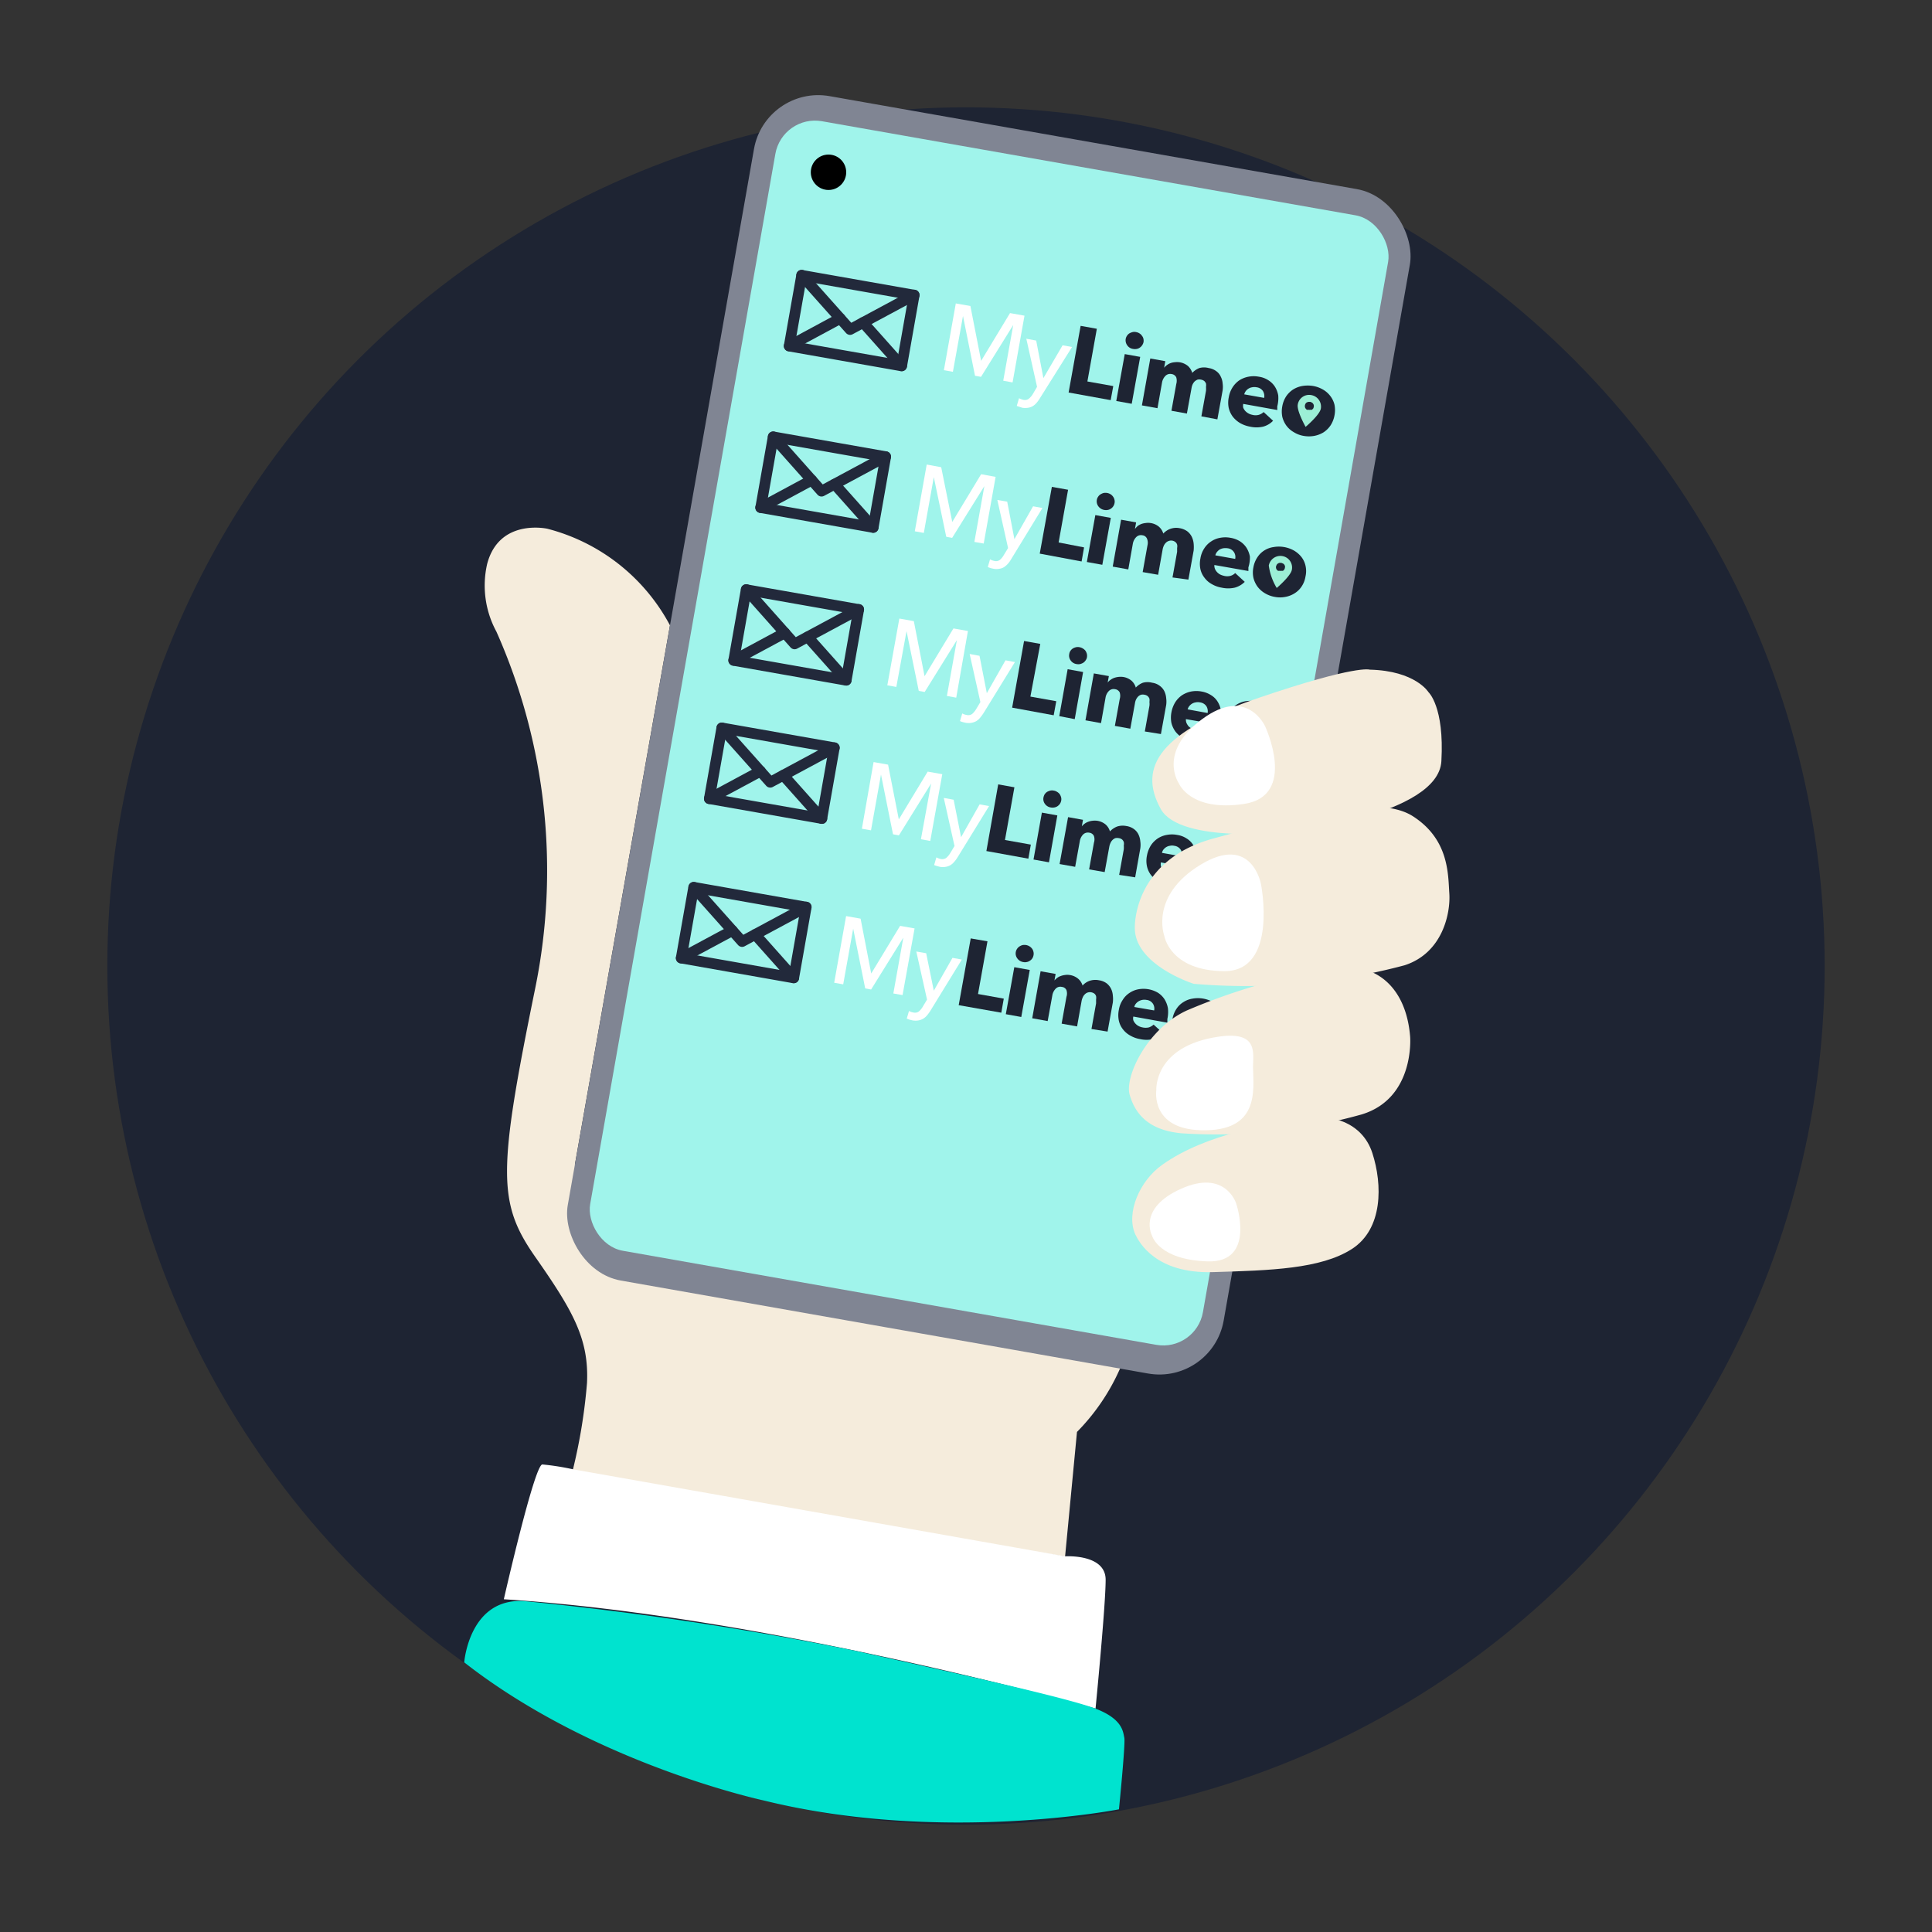 <svg xmlns="http://www.w3.org/2000/svg" viewBox="0 0 180 180"><rect x="0" y="0" width="180" height="180" fill="#333333" stroke="none"/><defs><style>.cls-1{fill:#0c0e13;}.cls-2{fill:#1e2433;}.cls-3{fill:#f5ecdc;}.cls-4{fill:#808593;}.cls-5{fill:#a0f4eb;}.cls-6{fill:#fff;}.cls-7{fill:#00e3cf;}.cls-8{fill:#9cefd6;}.cls-9{fill:none;stroke:#22293b;stroke-linecap:round;stroke-linejoin:round;}</style></defs><g id="IKONY"><path class="cls-1" d="M-1370.8,5064.3s0,247.28,174.52,279.79c165,30.74,343.1,2.75,452.2-19.22s228.45-180,145.65-268.43c-74.6-79.67-.4-159.71-95.64-211.83s-159.6-2.84-227.75-22.12-102.13-95-255.63-36.76S-1362.18,4935.51-1370.8,5064.3Z"/></g><g id="GRAFIKA_NEW" data-name="GRAFIKA NEW"><circle class="cls-2" cx="90" cy="90" r="80"/><path class="cls-3" d="M46.25,58.85A54.78,54.78,0,0,1,49.88,92c-3.5,17.14-3.54,20.06,0,25.12s5,7.66,4.81,11.73a51.41,51.41,0,0,1-1.32,8.1s37.89,6.81,45.86,8.08l1.11-11.62a19.69,19.69,0,0,0,4-5.88c1.4-3.38,1.72-9.77,1.72-9.77l-52.5-9.26,8.86-50.24a18.07,18.07,0,0,0-11.43-9s-4.47-1-5.6,3.27A9,9,0,0,0,46.25,58.85Z"/><rect class="cls-4" x="61.1" y="12.44" width="62.05" height="112.05" rx="6.08" transform="translate(13.29 -14.96) rotate(10)"/><rect class="cls-5" x="63.17" y="14.86" width="57.97" height="106.86" rx="3.75" transform="translate(13.26 -14.96) rotate(10)"/><path class="cls-6" d="M46.94,149s2.85-12.55,3.59-12.56a23.2,23.2,0,0,1,2.85.45L99.24,145s3.77-.25,3.77,2.18-.94,12-.94,12S71.84,150.58,46.94,149Z"/><path class="cls-7" d="M43.25,154.88s.47-6.19,5.78-5.69a304.51,304.51,0,0,1,30.61,4.6c10.26,2.28,19.87,4.42,22.43,5.4s2.56,2.19,2.68,2.71-.5,6.67-.5,6.67-16.52,3.24-33-.8C71.29,167.77,55.5,164.45,43.25,154.88Z"/><circle cx="77.19" cy="16.05" r="1.65"/><path class="cls-2" d="M124.33,38.71a2.56,2.56,0,0,1-.37.93,2.33,2.33,0,0,1-.65.64,2.56,2.56,0,0,1-.86.33,2.81,2.81,0,0,1-1,0,2.51,2.51,0,0,1-.9-.34,2.23,2.23,0,0,1-.69-.6,2.35,2.35,0,0,1-.39-.83,2.57,2.57,0,0,1,0-1,2.49,2.49,0,0,1,.37-.93,2.29,2.29,0,0,1,.65-.63,2.42,2.42,0,0,1,.85-.32,3.1,3.1,0,0,1,1,0,2.83,2.83,0,0,1,.91.33,2.28,2.28,0,0,1,.68.59,2.17,2.17,0,0,1,.4.82A2.57,2.57,0,0,1,124.33,38.71Z"/><path class="cls-8" d="M123.06,38.07c-.11.6-1.42,1.7-1.42,1.7s-.84-1.49-.73-2.08a1.07,1.07,0,0,1,1.26-.88A1.09,1.09,0,0,1,123.06,38.07Z"/><path class="cls-2" d="M122.4,37.91a.44.44,0,0,1-.06.16l-.11.11-.15,0a.43.43,0,0,1-.16,0l-.16,0a.57.57,0,0,1-.11-.11.37.37,0,0,1-.07-.14.48.48,0,0,1,0-.17.44.44,0,0,1,.06-.16.57.57,0,0,1,.11-.11l.15-.05h.16a.34.34,0,0,1,.15.06.29.29,0,0,1,.12.1.37.37,0,0,1,.07.14A.48.48,0,0,1,122.4,37.91Z"/><path class="cls-6" d="M91.41,33.62h0l2.69-4.45,1.35.24-1.11,6.22-.87-.16.93-5.19h0l-3,4.83-.56-.1-1.12-5.57h0l-.94,5.2-.84-.15,1.11-6.22,1.36.24Z"/><path class="cls-6" d="M97.21,35.23h0L99,32.17l.88.16-3,4.78a3,3,0,0,1-.31.43,1.43,1.43,0,0,1-.35.3,1.22,1.22,0,0,1-.43.15,1.71,1.71,0,0,1-.55,0L95,37.91l-.27-.09.21-.72a1.49,1.49,0,0,0,.4.15.6.6,0,0,0,.51-.1,1.7,1.7,0,0,0,.39-.46l.38-.65-1-4.48.92.17Z"/><path class="cls-2" d="M99.56,36.57l1.12-6.21,1.51.27-.88,4.91,2.41.43-.24,1.31Z"/><path class="cls-2" d="M106.54,31.87a.81.81,0,0,1-.13.3.77.77,0,0,1-.22.22.69.69,0,0,1-.29.12.92.92,0,0,1-.33,0,.79.79,0,0,1-.55-.34.8.8,0,0,1-.14-.6.81.81,0,0,1,.12-.29.77.77,0,0,1,.22-.22,1.34,1.34,0,0,1,.3-.12.73.73,0,0,1,.33,0,.84.84,0,0,1,.31.12.69.69,0,0,1,.23.22.67.67,0,0,1,.14.28A.86.86,0,0,1,106.54,31.87ZM104,37.36l.79-4.37,1.44.26-.79,4.37Z"/><path class="cls-2" d="M111.93,38.79l.43-2.38a2.47,2.47,0,0,0,0-.36,1,1,0,0,0,0-.32.73.73,0,0,0-.16-.23.7.7,0,0,0-.3-.13.72.72,0,0,0-.33,0,1,1,0,0,0-.27.17,1.15,1.15,0,0,0-.19.28,1.4,1.4,0,0,0-.1.35l-.43,2.36-1.44-.26.45-2.49a1.12,1.12,0,0,0,0-.62.55.55,0,0,0-.44-.31.62.62,0,0,0-.58.18,1.18,1.18,0,0,0-.31.63l-.42,2.37-1.45-.26.78-4.37,1.4.25-.11.61h0a1.43,1.43,0,0,1,.25-.24,1.4,1.4,0,0,1,.32-.18,1.37,1.37,0,0,1,.4-.09,1.87,1.87,0,0,1,.47,0,1.65,1.65,0,0,1,.77.34,1.42,1.42,0,0,1,.41.65,1.85,1.85,0,0,1,.66-.45,1.66,1.66,0,0,1,.87,0,1.59,1.59,0,0,1,.72.3,1.26,1.26,0,0,1,.41.51,1.63,1.63,0,0,1,.17.63,2.28,2.28,0,0,1,0,.64l-.49,2.7Z"/><path class="cls-2" d="M119,37.86l0,.18a.94.94,0,0,1,0,.16l-3.17-.57a.85.85,0,0,0,0,.36,1.17,1.17,0,0,0,.19.3,1.24,1.24,0,0,0,.66.36,1.18,1.18,0,0,0,.6,0,1.13,1.13,0,0,0,.45-.26l.88.81a2,2,0,0,1-.93.55,2.76,2.76,0,0,1-1.22,0,2.92,2.92,0,0,1-.9-.32,2.46,2.46,0,0,1-.69-.59,2.23,2.23,0,0,1-.39-.82,2.44,2.44,0,0,1,0-1,2.53,2.53,0,0,1,.36-.94,2.3,2.3,0,0,1,.63-.65,2.41,2.41,0,0,1,.83-.33,2.58,2.58,0,0,1,1,0,2.17,2.17,0,0,1,.86.32,2,2,0,0,1,.61.59,2.25,2.25,0,0,1,.32.83A3,3,0,0,1,119,37.86Zm-1.22-.79a.91.91,0,0,0-.11-.63.84.84,0,0,0-.61-.36,1,1,0,0,0-.39,0,.92.92,0,0,0-.34.12,1,1,0,0,0-.26.23,1,1,0,0,0-.15.31Z"/><path class="cls-2" d="M121.63,53.71a2.32,2.32,0,0,1-.36.93,2.12,2.12,0,0,1-.66.64,2.43,2.43,0,0,1-.85.33,2.58,2.58,0,0,1-1,0,2.63,2.63,0,0,1-.91-.34,2.32,2.32,0,0,1-.68-.6,2.35,2.35,0,0,1-.39-.83,2.39,2.39,0,0,1,0-1,2.44,2.44,0,0,1,.37-.92,2.09,2.09,0,0,1,.65-.64,2.17,2.17,0,0,1,.85-.31,2.82,2.82,0,0,1,1,0,2.92,2.92,0,0,1,.9.32,2.48,2.48,0,0,1,.69.59,2.07,2.07,0,0,1,.39.82A2.23,2.23,0,0,1,121.63,53.71Z"/><path class="cls-8" d="M120.36,53.08c-.1.59-1.41,1.7-1.41,1.7a5.44,5.44,0,0,1-.74-2.09,1.1,1.1,0,0,1,1.27-.88A1.08,1.08,0,0,1,120.36,53.08Z"/><path class="cls-2" d="M119.71,52.91a.44.44,0,0,1-.06.16l-.11.11a.44.44,0,0,1-.15,0,.48.48,0,0,1-.17,0,.44.44,0,0,1-.15,0,.41.41,0,0,1-.12-.11.3.3,0,0,1-.06-.14.32.32,0,0,1,0-.17.77.77,0,0,1,.07-.16.27.27,0,0,1,.11-.1.35.35,0,0,1,.14-.06h.17l.15.06a.4.4,0,0,1,.12.1.61.61,0,0,1,.07.14A.48.48,0,0,1,119.71,52.91Z"/><path class="cls-6" d="M88.72,48.63h0l2.69-4.45,1.35.25-1.11,6.21-.87-.15.93-5.2h0l-3,4.82-.55-.1L87,44.45h0l-.93,5.2-.84-.15,1.11-6.22,1.35.25Z"/><path class="cls-6" d="M94.51,50.23h0l1.74-3.06.87.16L94.2,52.11a2.51,2.51,0,0,1-.31.43,1.93,1.93,0,0,1-.35.3,1.11,1.11,0,0,1-.43.15,1.46,1.46,0,0,1-.55,0l-.27-.06-.26-.1.21-.72a1.22,1.22,0,0,0,.4.15.61.61,0,0,0,.51-.09,1.72,1.72,0,0,0,.38-.47l.39-.64-1-4.48.92.16Z"/><path class="cls-2" d="M96.87,51.58,98,45.36l1.51.27-.88,4.91L101,51l-.23,1.31Z"/><path class="cls-2" d="M103.84,46.87a.79.79,0,0,1-.12.3.77.77,0,0,1-.22.22.74.74,0,0,1-.29.12.92.92,0,0,1-.33,0,.86.86,0,0,1-.55-.34.78.78,0,0,1-.14-.6.69.69,0,0,1,.12-.29.66.66,0,0,1,.22-.22,1.08,1.08,0,0,1,.29-.13,1,1,0,0,1,.34,0,.91.91,0,0,1,.31.12.8.8,0,0,1,.23.22.72.72,0,0,1,.13.28A.69.69,0,0,1,103.84,46.87Zm-2.58,5.49.79-4.37,1.44.26-.79,4.37Z"/><path class="cls-2" d="M109.24,53.8l.43-2.39c0-.12,0-.24,0-.36a.75.75,0,0,0,0-.31.51.51,0,0,0-.15-.23.64.64,0,0,0-.63-.11.65.65,0,0,0-.27.17.88.88,0,0,0-.19.27,1.42,1.42,0,0,0-.11.35l-.42,2.36-1.44-.25.45-2.5a1,1,0,0,0-.05-.62.52.52,0,0,0-.43-.31.62.62,0,0,0-.58.18,1.18,1.18,0,0,0-.31.63l-.42,2.37-1.45-.26.78-4.37,1.4.25-.11.61h0A2.72,2.72,0,0,1,106,49a1.74,1.74,0,0,1,.33-.18,1.67,1.67,0,0,1,.4-.09,1.51,1.51,0,0,1,.47,0,1.56,1.56,0,0,1,.76.33,1.36,1.36,0,0,1,.42.65,1.7,1.7,0,0,1,.66-.44,1.66,1.66,0,0,1,.87-.06,1.7,1.7,0,0,1,.72.3,1.52,1.52,0,0,1,.41.51,1.9,1.9,0,0,1,.17.63,3.35,3.35,0,0,1,0,.64l-.49,2.71Z"/><path class="cls-2" d="M116.31,52.86l0,.18c0,.06,0,.11,0,.16l-3.17-.56a.83.83,0,0,0,.05.35,1,1,0,0,0,.19.3,1.09,1.09,0,0,0,.29.23,1.63,1.63,0,0,0,.37.13,1.19,1.19,0,0,0,.6,0,1,1,0,0,0,.44-.26l.89.82a2.08,2.08,0,0,1-.93.54,2.76,2.76,0,0,1-1.22,0,2.68,2.68,0,0,1-.9-.32,2.08,2.08,0,0,1-.69-.59,2,2,0,0,1-.39-.81,2.49,2.49,0,0,1,0-1,2.37,2.37,0,0,1,.36-.94,2.14,2.14,0,0,1,.63-.64,2.18,2.18,0,0,1,.83-.34,2.58,2.58,0,0,1,1,0,2.4,2.4,0,0,1,.86.32,2.05,2.05,0,0,1,.61.6,2.38,2.38,0,0,1,.32.82A3,3,0,0,1,116.31,52.86Zm-1.23-.79a.83.83,0,0,0-.11-.62.81.81,0,0,0-.6-.37,1.34,1.34,0,0,0-.4,0,1.06,1.06,0,0,0-.34.12,1.1,1.1,0,0,0-.25.23.81.81,0,0,0-.15.31Z"/><path class="cls-2" d="M119.06,68.06a2.54,2.54,0,0,1-.37.94,2.47,2.47,0,0,1-.65.64,2.56,2.56,0,0,1-.86.33,2.82,2.82,0,0,1-1,0,2.69,2.69,0,0,1-.9-.33,2.39,2.39,0,0,1-.69-.61,2.31,2.31,0,0,1-.39-.82,2.4,2.4,0,0,1,0-1,2.26,2.26,0,0,1,.36-.93,2.29,2.29,0,0,1,.65-.63,2.24,2.24,0,0,1,.85-.32,2.87,2.87,0,0,1,1.87.34A2.27,2.27,0,0,1,119,67.07,2.52,2.52,0,0,1,119.06,68.06Z"/><path class="cls-5" d="M117.79,67.43c-.11.6-1.42,1.7-1.42,1.7s-.84-1.49-.73-2.08a1.09,1.09,0,0,1,1.27-.89A1.1,1.1,0,0,1,117.79,67.43Z"/><path class="cls-2" d="M117.13,67.27a.34.34,0,0,1-.06.15.29.29,0,0,1-.11.11.39.39,0,0,1-.15.06h-.16a.44.44,0,0,1-.16-.06.35.35,0,0,1-.11-.1.37.37,0,0,1-.07-.14.48.48,0,0,1,0-.17.38.38,0,0,1,.06-.16.57.57,0,0,1,.11-.11.33.33,0,0,1,.15,0h.16a.44.44,0,0,1,.16.06.35.35,0,0,1,.11.1.31.31,0,0,1,.07.14A.48.48,0,0,1,117.13,67.27Z"/><path class="cls-6" d="M86.14,63h0l2.69-4.45,1.35.24L89.09,65l-.87-.16.93-5.2h0l-3,4.83-.55-.1L84.46,58.8h0L83.51,64l-.84-.15,1.12-6.22,1.35.24Z"/><path class="cls-6" d="M91.94,64.58h0l1.74-3.06.88.16-2.94,4.78a5.34,5.34,0,0,1-.32.43,1.43,1.43,0,0,1-.35.3,1.46,1.46,0,0,1-.43.15,1.49,1.49,0,0,1-.55,0l-.26-.06a1.48,1.48,0,0,1-.27-.1l.21-.71a1.28,1.28,0,0,0,.4.14.63.63,0,0,0,.52-.09,1.89,1.89,0,0,0,.38-.46l.39-.65-1-4.48.92.17Z"/><path class="cls-2" d="M94.3,65.93l1.11-6.21,1.51.27L96,64.9l2.41.43-.24,1.31Z"/><path class="cls-2" d="M101.27,61.23a.67.67,0,0,1-.13.3.77.77,0,0,1-.22.22,1.1,1.1,0,0,1-.29.12.91.91,0,0,1-.33,0,.81.81,0,0,1-.55-.34.75.75,0,0,1-.13-.6.65.65,0,0,1,.11-.29.77.77,0,0,1,.22-.22,1,1,0,0,1,.3-.12.73.73,0,0,1,.33,0,.84.84,0,0,1,.31.12.83.83,0,0,1,.24.21,1,1,0,0,1,.13.29A.86.86,0,0,1,101.27,61.23Zm-2.58,5.49.78-4.37,1.44.26L100.13,67Z"/><path class="cls-2" d="M106.66,68.15l.43-2.39a1.47,1.47,0,0,0,0-.36,1,1,0,0,0,0-.31.63.63,0,0,0-.16-.23.6.6,0,0,0-.29-.13.76.76,0,0,0-.34,0,.77.77,0,0,0-.27.17,1.15,1.15,0,0,0-.19.28,1.29,1.29,0,0,0-.1.35l-.43,2.36-1.44-.26.45-2.49a1.08,1.08,0,0,0,0-.63.56.56,0,0,0-.44-.3.62.62,0,0,0-.58.18A1.14,1.14,0,0,0,103,65l-.42,2.37-1.45-.26.78-4.37,1.4.25-.11.6h0a1.14,1.14,0,0,1,.25-.24,1.4,1.4,0,0,1,.32-.18,1.76,1.76,0,0,1,.41-.1,1.81,1.81,0,0,1,.46,0,1.61,1.61,0,0,1,.77.34,1.37,1.37,0,0,1,.41.65,1.73,1.73,0,0,1,.66-.45,1.66,1.66,0,0,1,.87,0,1.48,1.48,0,0,1,.72.3,1.37,1.37,0,0,1,.42.51,1.83,1.83,0,0,1,.16.62,2.33,2.33,0,0,1,0,.65l-.49,2.7Z"/><path class="cls-2" d="M113.73,67.22l0,.17a.85.85,0,0,1,0,.17L110.49,67a.81.81,0,0,0,.05.35,1.44,1.44,0,0,0,.19.31,1.11,1.11,0,0,0,.3.22.92.92,0,0,0,.36.13,1.15,1.15,0,0,0,1-.28l.89.81a2.23,2.23,0,0,1-.94.55,2.76,2.76,0,0,1-1.22,0,3,3,0,0,1-.9-.32,2.46,2.46,0,0,1-.69-.59,2.31,2.31,0,0,1-.39-.82,2.63,2.63,0,0,1,0-1,2.71,2.71,0,0,1,.36-.94,2.3,2.3,0,0,1,.63-.65,2.43,2.43,0,0,1,.83-.34,2.58,2.58,0,0,1,1,0,2.34,2.34,0,0,1,.86.33,1.81,1.81,0,0,1,.61.59,2.25,2.25,0,0,1,.32.83A2.77,2.77,0,0,1,113.73,67.22Zm-1.22-.79a.91.91,0,0,0-.11-.63.84.84,0,0,0-.6-.36.9.9,0,0,0-.4,0,.92.92,0,0,0-.34.12,1,1,0,0,0-.26.23.85.85,0,0,0-.15.3Z"/><path class="cls-2" d="M116.66,81.43a2.39,2.39,0,0,1-.37.93,2.2,2.2,0,0,1-.65.64,2.51,2.51,0,0,1-.85.33,2.87,2.87,0,0,1-1,0,2.32,2.32,0,0,1-.9-.33,2.49,2.49,0,0,1-.69-.6,2.17,2.17,0,0,1-.38-.83,2.24,2.24,0,0,1,0-1,2.26,2.26,0,0,1,.36-.93,2.29,2.29,0,0,1,.65-.63,2.49,2.49,0,0,1,.85-.32,3.09,3.09,0,0,1,1,0,2.75,2.75,0,0,1,.91.33,2.46,2.46,0,0,1,.69.59,2.31,2.31,0,0,1,.39.82A2.39,2.39,0,0,1,116.66,81.43Z"/><path class="cls-5" d="M115.39,80.79c-.11.6-1.42,1.7-1.42,1.7s-.84-1.49-.73-2.08a1.09,1.09,0,0,1,2.15.38Z"/><path class="cls-2" d="M114.73,80.63a.44.44,0,0,1-.06.16l-.11.11-.14,0h-.17a.34.34,0,0,1-.15-.06.29.29,0,0,1-.12-.1.61.61,0,0,1-.07-.14.48.48,0,0,1,0-.17.44.44,0,0,1,.06-.16l.11-.11.15,0h.16a.44.44,0,0,1,.16.06.35.35,0,0,1,.11.1.23.23,0,0,1,.07.14A.33.33,0,0,1,114.73,80.63Z"/><path class="cls-6" d="M83.74,76.34h0l2.69-4.45,1.36.24-1.12,6.22-.87-.16L86.75,73h0l-3,4.83-.55-.1-1.12-5.57h0l-.93,5.2-.85-.15L81.39,71l1.35.24Z"/><path class="cls-6" d="M89.54,78h0l1.73-3.06.88.16-2.94,4.78a3,3,0,0,1-.32.43,1.43,1.43,0,0,1-.35.3,1.22,1.22,0,0,1-.43.15,1.65,1.65,0,0,1-.54,0l-.27-.07-.27-.09.21-.72a1.63,1.63,0,0,0,.4.15.67.67,0,0,0,.52-.1,1.89,1.89,0,0,0,.38-.46l.39-.65-1-4.48.92.17Z"/><path class="cls-2" d="M91.9,79.29,93,73.08l1.51.27-.88,4.91,2.41.43L95.81,80Z"/><path class="cls-2" d="M98.87,74.59a.79.79,0,0,1-.12.3.92.92,0,0,1-.22.22.79.79,0,0,1-.3.12.91.91,0,0,1-.33,0,.81.81,0,0,1-.55-.34.75.75,0,0,1-.13-.6,1,1,0,0,1,.11-.29.92.92,0,0,1,.22-.22,1.34,1.34,0,0,1,.3-.12.74.74,0,0,1,.33,0,.77.77,0,0,1,.31.12.83.83,0,0,1,.24.21,1,1,0,0,1,.13.29A.69.69,0,0,1,98.87,74.59Zm-2.58,5.49.78-4.37,1.44.26-.78,4.37Z"/><path class="cls-2" d="M104.27,81.51l.43-2.38a2.38,2.38,0,0,0,0-.36.8.8,0,0,0,0-.32.57.57,0,0,0-.15-.23.6.6,0,0,0-.3-.13.76.76,0,0,0-.34,0,.78.78,0,0,0-.26.17.92.92,0,0,0-.19.28,1.42,1.42,0,0,0-.11.35l-.43,2.36L101.47,81l.45-2.49a1,1,0,0,0,0-.62.54.54,0,0,0-.44-.31.63.63,0,0,0-.58.18,1.16,1.16,0,0,0-.3.63l-.43,2.37-1.45-.26.79-4.37,1.39.25-.11.61h0a1.43,1.43,0,0,1,.25-.24,1.29,1.29,0,0,1,.33-.18,1.56,1.56,0,0,1,.4-.1,1.81,1.81,0,0,1,.46,0,1.61,1.61,0,0,1,.77.34,1.34,1.34,0,0,1,.41.65,1.85,1.85,0,0,1,.66-.45,1.68,1.68,0,0,1,.87-.05,1.57,1.57,0,0,1,.73.3,1.34,1.34,0,0,1,.41.51,1.83,1.83,0,0,1,.16.62,2.33,2.33,0,0,1,0,.65l-.48,2.7Z"/><path class="cls-2" d="M111.33,80.58l0,.18a.94.94,0,0,1,0,.16l-3.17-.57a.87.87,0,0,0,0,.36,1,1,0,0,0,.2.3,1.34,1.34,0,0,0,.29.23,1.39,1.39,0,0,0,1,.1,1,1,0,0,0,.45-.26l.89.81a2,2,0,0,1-.94.55,2.71,2.71,0,0,1-1.21,0,3.07,3.07,0,0,1-.91-.32,2.46,2.46,0,0,1-.69-.59,2.06,2.06,0,0,1-.38-.82,2.43,2.43,0,0,1,0-1,2.71,2.71,0,0,1,.36-.94,2.33,2.33,0,0,1,.64-.65,2.26,2.26,0,0,1,.83-.33,2.58,2.58,0,0,1,1,0,2.18,2.18,0,0,1,.85.32,1.81,1.81,0,0,1,.61.59,2.09,2.09,0,0,1,.32.83A2.76,2.76,0,0,1,111.33,80.58Zm-1.22-.79a.91.91,0,0,0-.11-.63.84.84,0,0,0-.6-.36.9.9,0,0,0-.4,0,.92.92,0,0,0-.34.12,1,1,0,0,0-.26.23.73.73,0,0,0-.14.31Z"/><path class="cls-2" d="M114.08,95.78a2.26,2.26,0,0,1-.36.93,2.12,2.12,0,0,1-.66.64,2.51,2.51,0,0,1-.85.33,2.63,2.63,0,0,1-1,0,2.87,2.87,0,0,1-.9-.33,2.5,2.5,0,0,1-.68-.61,2.27,2.27,0,0,1-.39-.83,2.39,2.39,0,0,1,0-1,2.44,2.44,0,0,1,.37-.92,2.05,2.05,0,0,1,.65-.63,2.18,2.18,0,0,1,.85-.32,2.82,2.82,0,0,1,1,0,2.92,2.92,0,0,1,.9.32,2.49,2.49,0,0,1,.69.6,2,2,0,0,1,.39.82A2.19,2.19,0,0,1,114.08,95.78Z"/><path class="cls-5" d="M112.81,95.15c-.1.59-1.41,1.7-1.41,1.7a5.44,5.44,0,0,1-.74-2.09,1.09,1.09,0,0,1,2.15.39Z"/><path class="cls-2" d="M112.16,95a.38.38,0,0,1-.06.16.32.32,0,0,1-.12.11.35.35,0,0,1-.14.06h-.17a.47.47,0,0,1-.15-.06.4.4,0,0,1-.12-.1.35.35,0,0,1-.06-.14.36.36,0,0,1,0-.18.35.35,0,0,1,.07-.15.29.29,0,0,1,.11-.11.35.35,0,0,1,.14-.06h.17l.15,0a.4.4,0,0,1,.12.1.61.61,0,0,1,.07.14A.49.49,0,0,1,112.16,95Z"/><path class="cls-6" d="M81.17,90.7h0l2.69-4.44,1.35.24-1.12,6.21-.86-.15.93-5.2h0l-3,4.83-.55-.1-1.12-5.57h0l-.93,5.19-.84-.15,1.11-6.21,1.35.24Z"/><path class="cls-6" d="M87,92.3h0l1.74-3.06.87.16-2.94,4.79a3.82,3.82,0,0,1-.31.42,1.37,1.37,0,0,1-.35.3,1.29,1.29,0,0,1-.44.16,1.68,1.68,0,0,1-.54,0L84.74,95l-.26-.1.21-.71a1.19,1.19,0,0,0,.4.14.61.61,0,0,0,.51-.09,1.66,1.66,0,0,0,.38-.46l.39-.65-1-4.48.92.16Z"/><path class="cls-2" d="M89.32,93.65l1.12-6.22L92,87.7l-.88,4.91,2.4.43-.23,1.31Z"/><path class="cls-2" d="M96.29,89a.79.79,0,0,1-.12.3.73.73,0,0,1-.22.21.74.74,0,0,1-.29.12.78.78,0,0,1-.34,0,.82.82,0,0,1-.54-.34.76.76,0,0,1-.14-.6.74.74,0,0,1,.12-.29.77.77,0,0,1,.22-.22,1,1,0,0,1,.29-.13,1,1,0,0,1,.34,0,.91.91,0,0,1,.31.12.93.93,0,0,1,.23.21.72.72,0,0,1,.13.28A.73.73,0,0,1,96.29,89Zm-2.58,5.49.79-4.38,1.44.26-.79,4.38Z"/><path class="cls-2" d="M101.69,95.87l.43-2.39c0-.12,0-.24,0-.36a1,1,0,0,0,0-.31.51.51,0,0,0-.15-.23.71.71,0,0,0-.63-.11.65.65,0,0,0-.27.17.82.82,0,0,0-.19.28,1.35,1.35,0,0,0-.11.34l-.42,2.37-1.44-.26.45-2.5a1,1,0,0,0,0-.62.51.51,0,0,0-.43-.3.59.59,0,0,0-.58.17,1.17,1.17,0,0,0-.31.64l-.43,2.37-1.44-.26.78-4.38,1.4.25-.11.61h0a1.32,1.32,0,0,1,.24-.23,1.06,1.06,0,0,1,.33-.18,1.67,1.67,0,0,1,.4-.1,1.44,1.44,0,0,1,.46,0,1.56,1.56,0,0,1,.77.34,1.33,1.33,0,0,1,.42.64,1.57,1.57,0,0,1,.66-.44,1.66,1.66,0,0,1,.87-.05,1.58,1.58,0,0,1,.72.29,1.52,1.52,0,0,1,.41.51,1.72,1.72,0,0,1,.16.63,2.71,2.71,0,0,1,0,.64l-.49,2.71Z"/><path class="cls-2" d="M108.76,94.94l0,.17c0,.06,0,.11,0,.17l-3.17-.57a.7.7,0,0,0,0,.35,1,1,0,0,0,.19.3,1.09,1.09,0,0,0,.29.23,1.26,1.26,0,0,0,.37.13,1.33,1.33,0,0,0,.6,0,1.28,1.28,0,0,0,.44-.26l.89.81a2.06,2.06,0,0,1-.94.54,2.71,2.71,0,0,1-1.21,0,2.68,2.68,0,0,1-.9-.32,2.18,2.18,0,0,1-.69-.58,2,2,0,0,1-.39-.82,2.49,2.49,0,0,1,0-1,2.32,2.32,0,0,1,.36-.93,2.06,2.06,0,0,1,.63-.65,2.18,2.18,0,0,1,.83-.34,2.65,2.65,0,0,1,1.82.32,2.05,2.05,0,0,1,.61.6,2.36,2.36,0,0,1,.32.83A3,3,0,0,1,108.76,94.94Zm-1.23-.8a.84.84,0,0,0-.11-.62.8.8,0,0,0-.6-.36,1.08,1.08,0,0,0-.4,0,1,1,0,0,0-.34.13.94.94,0,0,0-.26.23.69.69,0,0,0-.14.3Z"/><rect class="cls-9" x="74.03" y="26.52" width="10.64" height="6.69" transform="translate(6.39 -13.32) rotate(10)"/><polyline class="cls-9" points="74.69 25.64 79.2 30.7 85.17 27.49"/><line class="cls-9" x1="78.28" y1="29.67" x2="73.53" y2="32.23"/><line class="cls-9" x1="84" y1="34.08" x2="80.41" y2="30.05"/><rect class="cls-9" x="71.37" y="41.57" width="10.64" height="6.69" transform="translate(8.97 -12.63) rotate(10)"/><polyline class="cls-9" points="72.04 40.7 76.54 45.76 82.51 42.55"/><line class="cls-9" x1="75.63" y1="44.73" x2="70.87" y2="47.29"/><line class="cls-9" x1="81.35" y1="49.14" x2="77.76" y2="45.11"/><rect class="cls-9" x="68.86" y="55.81" width="10.64" height="6.69" transform="translate(11.4 -11.98) rotate(10)"/><polyline class="cls-9" points="69.53 54.93 74.03 59.99 80 56.78"/><line class="cls-9" x1="73.12" y1="58.96" x2="68.36" y2="61.52"/><line class="cls-9" x1="78.84" y1="63.37" x2="75.25" y2="59.34"/><rect class="cls-9" x="66.59" y="68.69" width="10.64" height="6.69" transform="translate(13.6 -11.39) rotate(10)"/><polyline class="cls-9" points="67.25 67.82 71.76 72.88 77.73 69.67"/><line class="cls-9" x1="70.85" y1="71.85" x2="66.09" y2="74.41"/><line class="cls-9" x1="76.57" y1="76.26" x2="72.98" y2="72.23"/><rect class="cls-9" x="63.97" y="83.54" width="10.64" height="6.69" transform="translate(16.14 -10.71) rotate(10)"/><polyline class="cls-9" points="64.64 82.67 69.14 87.72 75.11 84.51"/><line class="cls-9" x1="68.23" y1="86.7" x2="63.47" y2="89.26"/><line class="cls-9" x1="73.95" y1="91.1" x2="70.36" y2="87.07"/><path class="cls-3" d="M127.61,62.39s-1.21-.48-10.32,2.62-11.37,6.38-9.13,10.39C110,78.62,120,77.54,120,77.54S134,76,134.29,70.92s-1.2-6.43-1.2-6.43S131.88,62.49,127.61,62.39Z"/><path class="cls-3" d="M105.73,86.4s-.2-6.23,7.32-8.28,15.23-4.23,18.59-2.07,3.27,5.38,3.39,7.19-.6,5.53-4.16,6.69a57.28,57.28,0,0,1-19.65,1.73S105.67,89.91,105.73,86.4Z"/><path class="cls-3" d="M105.25,102c-.49-1.7,1.65-6.18,5.33-7.86a58,58,0,0,1,14.08-4c3.71-.41,6.37,2,6.72,6.46,0,0,.46,5.72-4.52,7.23a50.16,50.16,0,0,1-16.73,1.76C106.65,105.29,105.66,103.4,105.25,102Z"/><path class="cls-3" d="M105.77,115c-.89-2,.42-5,2.5-6.47,4.2-3,10.37-3.81,13-4.32s5.64.29,6.59,3.22,1,7.06-1.9,8.93-7.61,2-12.95,2.16S106.12,115.73,105.77,115Z"/><path class="cls-6" d="M117.48,82.36s-.85-4.7-5.62-1.8-3.39,6.61-3.39,6.61.49,3.27,5.57,3.31S117.48,82.36,117.48,82.36Z"/><path class="cls-6" d="M116.74,99.44c0-1.31.53-3.39-3.18-2.86-6.1.88-5.83,5-5.83,5s-.55,3.58,4.13,3.72C117.39,105.47,116.78,101.55,116.74,99.44Z"/><path class="cls-6" d="M117.87,67.67S116.2,63.9,112,67s-2.16,6-2.16,6,1.07,2.65,6.07,1.9S117.87,67.67,117.87,67.67Z"/><path class="cls-6" d="M115.17,112.12s-1-3.21-5.12-1.37-2.71,4.39-2.71,4.39.6,2.23,5.16,2.38S115.17,112.12,115.17,112.12Z"/></g></svg>